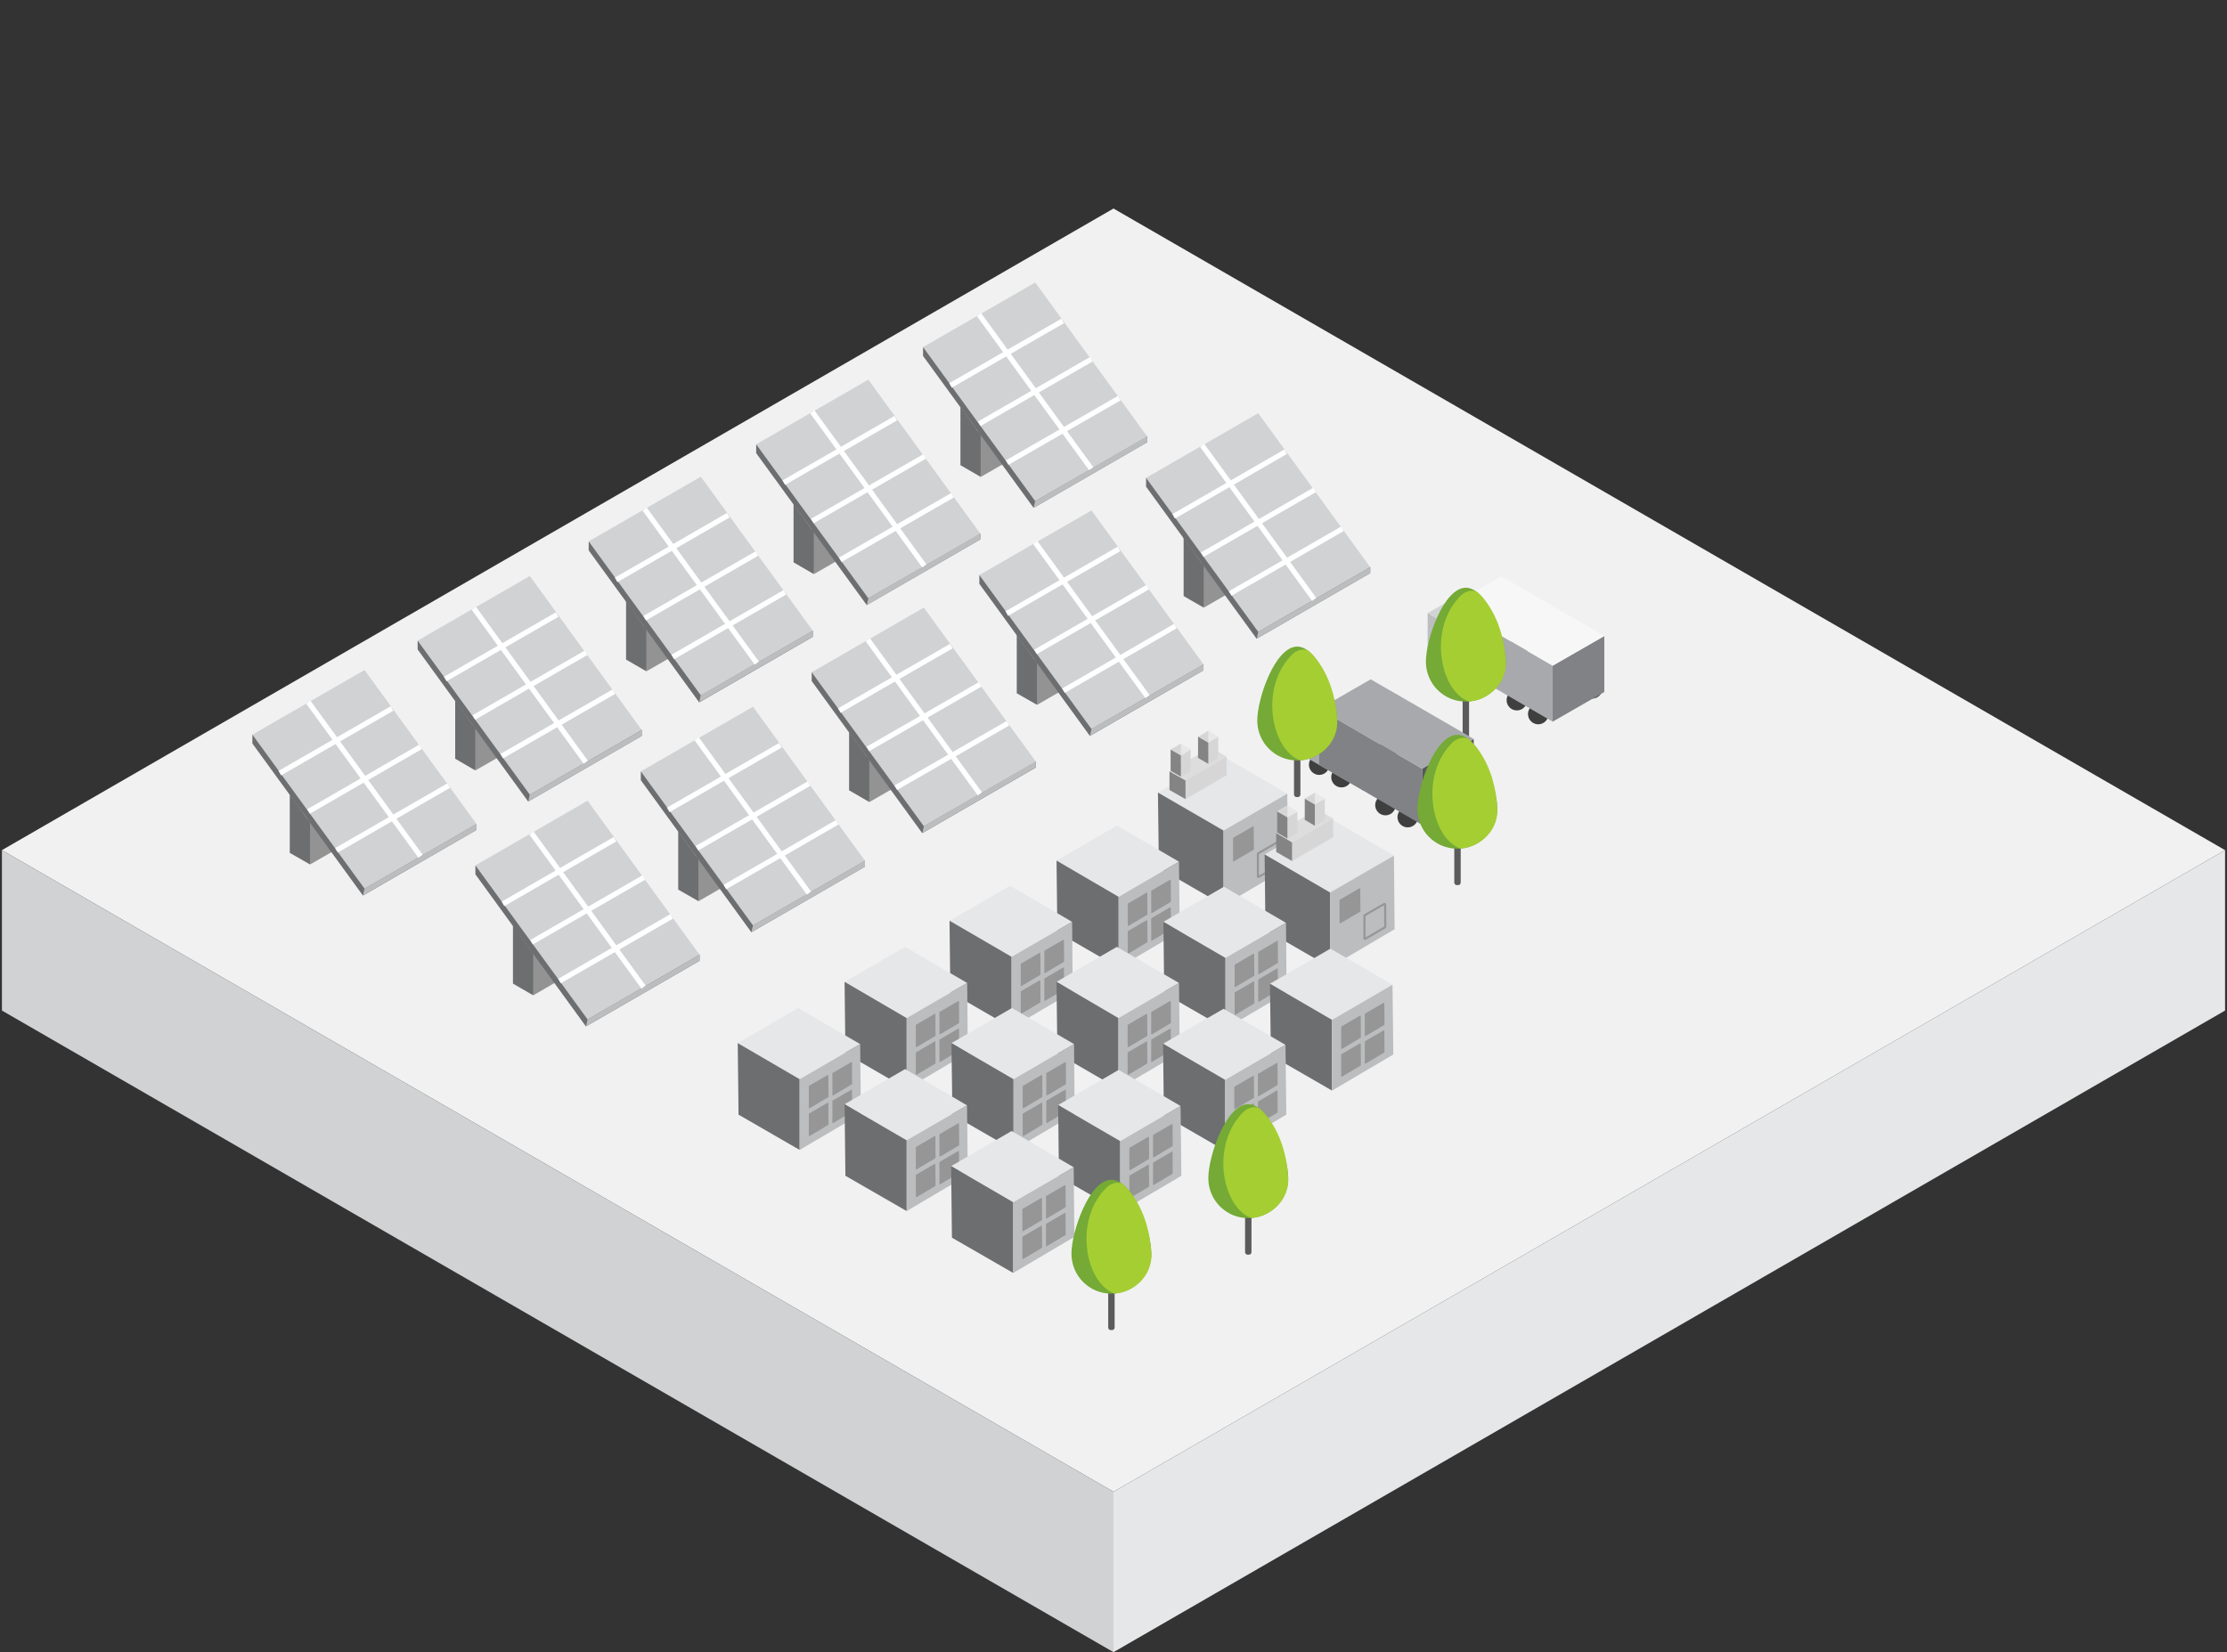 <?xml version="1.0" encoding="utf-8"?>
<!-- Generator: Adobe Illustrator 21.1.0, SVG Export Plug-In . SVG Version: 6.00 Build 0)  -->
<svg version="1.1" id="Layer_1" xmlns="http://www.w3.org/2000/svg" xmlns:xlink="http://www.w3.org/1999/xlink" x="0px" y="0px"
	 viewBox="0 0 1388 1030" style="enable-background:new 0 0 1388 1030;" xml:space="preserve">
<rect x="0" y="0" width="1388" height="1030" fill="#333333" stroke="none"/>
<style type="text/css">
	.st0{fill:#F1F1F2;}
	.st1{fill:#D0D2D3;}
	.st2{fill:#E6E7E8;}
	.st3{fill:#5B5B5B;}
	.st4{fill:#74AA35;}
	.st5{fill:#A5CE32;}
	.st6{fill:#3D3D3D;}
	.st7{fill:#58595B;}
	.st8{fill:#A6A8AB;}
	.st9{fill:#D1D3D4;}
	.st10{fill:#A7A9AC;}
	.st11{fill:#FFFFFF;}
	.st12{fill:#6D6E70;}
	.st13{fill:#BBBDBF;}
	.st14{fill:#EDEDED;}
	.st15{fill:none;stroke:#FFFFFF;stroke-width:6;stroke-linecap:round;stroke-linejoin:round;stroke-miterlimit:10;}
	.st16{fill:#2B2B2B;}
	.st17{fill:#424242;}
	.st18{fill:#3F3F3F;}
	.st19{fill:#BCBEC0;}
	.st20{fill:#565656;}
	.st21{fill:#2D2D2D;}
	.st22{fill:#E0E0E0;}
	.st23{fill:#808184;}
	.st24{fill:#C9C9C9;}
	.st25{fill:#F7F7F7;}
	.st26{fill:#E2E2E2;}
	.st27{fill:#E8E8E8;}
	.st28{fill:#969696;}
	.st29{fill:#B5B5B5;}
	.st30{fill:#D1D1D1;}
	.st31{fill:#B2B2B2;}
	.st32{fill:#F2F2F2;}
	.st33{fill:#828282;}
	.st34{fill:#EAEAEA;}
	.st35{fill:#666666;}
	.st36{fill:#D6D6D6;}
	.st37{fill:#848484;}
	.st38{fill:#5E5E5E;}
	.st39{fill:#919191;}
	.st40{clip-path:url(#SVGID_2_);fill:#F2F2F2;}
	.st41{fill:#7C7C7C;}
	.st42{clip-path:url(#SVGID_4_);fill:#F2F2F2;}
	.st43{fill:#303030;}
	.st44{fill:#414042;}
	.st45{fill:#BFBFBF;}
	.st46{fill:none;stroke:#F4F4F4;stroke-width:0.172;stroke-miterlimit:10;}
	.st47{fill:#6D6D6D;}
	.st48{fill:none;stroke:#58595B;stroke-width:0.69;stroke-linecap:round;stroke-linejoin:round;stroke-miterlimit:10;}
	.st49{fill:none;stroke:#A5A5A5;stroke-width:0.69;stroke-linecap:round;stroke-linejoin:round;stroke-miterlimit:10;}
	.st50{opacity:0.59;fill:#FFFFFF;}
	.st51{fill:#939598;}
	.st52{fill:#494949;}
	.st53{fill:#AAAAAA;}
	.st54{fill:none;stroke:#474747;stroke-width:1.469;stroke-linecap:round;stroke-linejoin:round;stroke-miterlimit:10;}
	.st55{fill:#DDDDDD;}
	.st56{fill:none;stroke:#474747;stroke-width:0.987;stroke-linecap:round;stroke-linejoin:round;stroke-miterlimit:10;}
	.st57{fill:#A0A0A0;}
	.st58{fill:none;stroke:#6D6E70;stroke-width:1.095;stroke-linecap:round;stroke-linejoin:round;stroke-miterlimit:10;}
	.st59{fill:none;stroke:#6D6E70;stroke-width:1.861;stroke-linecap:round;stroke-linejoin:round;stroke-miterlimit:10;}
	.st60{fill:#898989;}
	.st61{fill:#595959;}
	.st62{fill:#9B9B9B;}
	.st63{fill:#CCCCCC;}
	.st64{fill:#C6C6C6;}
	.st65{fill:#808285;}
	.st66{fill:#939393;}
	.st67{fill:none;stroke:#FFFFFF;stroke-width:3.227;stroke-miterlimit:10;}
	.st68{fill:none;stroke:#969696;stroke-width:1.3;stroke-miterlimit:10;}
	.st69{fill:none;stroke:#FFFFFF;stroke-width:5.226;stroke-linecap:round;stroke-linejoin:round;stroke-miterlimit:10;}
	.st70{fill:none;stroke:#F4F4F4;stroke-width:0.15;stroke-miterlimit:10;}
	.st71{fill:none;stroke:#58595B;stroke-width:0.601;stroke-linecap:round;stroke-linejoin:round;stroke-miterlimit:10;}
	.st72{fill:none;stroke:#A5A5A5;stroke-width:0.601;stroke-linecap:round;stroke-linejoin:round;stroke-miterlimit:10;}
	.st73{fill:#929497;}
	.st74{fill:none;stroke:#D0D2D3;stroke-width:0.638;stroke-miterlimit:10;}
	.st75{fill:none;stroke:#D0D2D3;stroke-width:0.712;stroke-miterlimit:10;}
	.st76{fill:#A2C133;}
</style>
<g>
	<g>
		<polygon class="st0" points="1.2,530 694,130 1386.8,530 694,930 		"/>
		<polygon class="st1" points="1.2,530 1.2,630 694,1030 694,930 		"/>
		<polygon class="st2" points="694,930 1386.8,530 1386.8,630 694,1030 		"/>
	</g>
	<g>
		
			<ellipse transform="matrix(0.98 -0.197 0.197 0.98 -68.935 197.598)" class="st18" cx="959.1" cy="445.4" rx="6.4" ry="6.4"/>
		
			<ellipse transform="matrix(0.98 -0.197 0.197 0.98 -65.126 203.915)" class="st7" cx="992.8" cy="429.4" rx="6.4" ry="6.4"/>
		<circle class="st18" cx="945.4" cy="436.5" r="6.4"/>
		
			<ellipse transform="matrix(0.955 -0.296 0.296 0.955 -83.258 290.17)" class="st18" cx="916.8" cy="420.1" rx="6.4" ry="6.4"/>
		<circle class="st18" cx="903.6" cy="412.5" r="6.4"/>
		<g>
			<polygon class="st7" points="951.8,394.2 951.8,416.6 931,428.6 931,406.1 			"/>
			<polygon class="st19" points="931,406.1 889.8,382.2 889.8,404.6 931,428.6 			"/>
			<path class="st9" d="M951.8,394.2c0-0.1-41.3-23.9-41.3-23.9l-20.6,11.9l41.2,23.9L951.8,394.2z"/>
		</g>
		<g>
			<polygon class="st65" points="999.9,396.5 999.9,431.4 967.7,449.9 967.7,415 			"/>
			<polygon class="st10" points="967.7,415 903.6,377.8 903.6,412.7 967.7,449.9 			"/>
			<path class="st25" d="M999.9,396.5c0-0.2-64.2-37.2-64.2-37.2l-32.1,18.5l64.1,37.2L999.9,396.5z"/>
		</g>
		<polygon class="st11" points="903.6,377.8 895.8,385.6 903.6,390.2 		"/>
	</g>
	<g>
		<polygon class="st66" points="507.3,357.9 527.3,346.4 511.9,327.7 501.2,331.3 		"/>
		<polyline class="st12" points="494.6,314.2 494.6,350.6 507.2,357.9 507.2,331.8 494.6,314.2 		"/>
		<g>
			<g>
				<path class="st12" d="M471.3,282.5c0,0,0-5.5,0-5.5L611,332.6v3.7l-70.8,40.9L471.3,282.5z"/>
				<polyline class="st13" points="541.2,373 540.3,377.2 611,336.3 611,332.6 541.2,373 				"/>
				<path class="st1" d="M471.3,277c0,0,69.9-40.3,69.9-40.3l69.8,96L541.2,373L471.3,277z"/>
			</g>
			<line class="st67" x1="506.3" y1="256.8" x2="576.1" y2="352.8"/>
			<line class="st67" x1="523.7" y1="349" x2="593.6" y2="308.8"/>
			<line class="st67" x1="506.3" y1="324.8" x2="576.2" y2="284.6"/>
			<line class="st67" x1="488.5" y1="300.9" x2="558.3" y2="260.7"/>
		</g>
	</g>
	<g>
		<polygon class="st66" points="296.3,480.3 316.3,468.8 300.9,450.1 290.2,453.7 		"/>
		<polyline class="st12" points="283.7,436.6 283.7,473 296.2,480.3 296.2,454.2 283.7,436.6 		"/>
		<g>
			<g>
				<path class="st12" d="M260.3,404.9c0,0,0-5.5,0-5.5l139.7,55.7v3.7l-70.8,40.9L260.3,404.9z"/>
				<polyline class="st13" points="330.2,495.4 329.3,499.6 400.1,458.8 400.1,455.1 330.2,495.4 				"/>
				<path class="st1" d="M260.3,399.4c0,0,69.9-40.3,69.9-40.3l69.8,96l-69.8,40.3L260.3,399.4z"/>
			</g>
			<line class="st67" x1="295.3" y1="379.2" x2="365.1" y2="475.2"/>
			<line class="st67" x1="312.7" y1="471.4" x2="382.6" y2="431.2"/>
			<line class="st67" x1="295.3" y1="447.3" x2="365.2" y2="407"/>
			<line class="st67" x1="277.5" y1="423.3" x2="347.3" y2="383.1"/>
		</g>
	</g>
	<g>
		<polygon class="st66" points="193.3,538.9 213.3,527.4 197.9,508.7 187.2,512.3 		"/>
		<polyline class="st12" points="180.6,495.2 180.6,531.7 193.2,538.9 193.2,512.9 180.6,495.2 		"/>
		<g>
			<g>
				<path class="st12" d="M157.3,463.5c0,0,0-5.5,0-5.5L297,513.7v3.7l-70.8,40.9L157.3,463.5z"/>
				<polyline class="st13" points="227.2,554 226.2,558.2 297,517.4 297,513.7 227.2,554 				"/>
				<path class="st1" d="M157.3,458c0,0,69.9-40.3,69.9-40.3l69.8,96L227.2,554L157.3,458z"/>
			</g>
			<line class="st67" x1="192.2" y1="437.8" x2="262.1" y2="533.8"/>
			<line class="st67" x1="209.7" y1="530.1" x2="279.6" y2="489.8"/>
			<line class="st67" x1="192.3" y1="505.9" x2="262.1" y2="465.6"/>
			<line class="st67" x1="174.4" y1="482" x2="244.3" y2="441.7"/>
		</g>
	</g>
	<g>
		<polygon class="st66" points="646.4,439.4 666.4,427.9 650.9,409.2 640.2,412.8 		"/>
		<polyline class="st12" points="633.7,395.7 633.7,432.2 646.3,439.4 646.3,413.4 633.7,395.7 		"/>
		<g>
			<g>
				<path class="st12" d="M610.4,364c0,0,0-5.5,0-5.5l139.7,55.7v3.7l-70.8,40.9L610.4,364z"/>
				<polyline class="st13" points="680.3,454.5 679.3,458.7 750.1,417.9 750.1,414.2 680.3,454.5 				"/>
				<path class="st1" d="M610.4,358.5c0,0,69.9-40.3,69.9-40.3l69.8,96l-69.8,40.3L610.4,358.5z"/>
			</g>
			<line class="st67" x1="645.3" y1="338.3" x2="715.2" y2="434.3"/>
			<line class="st67" x1="662.8" y1="430.6" x2="732.6" y2="390.3"/>
			<line class="st67" x1="645.4" y1="406.4" x2="715.2" y2="366.1"/>
			<line class="st67" x1="627.5" y1="382.5" x2="697.4" y2="342.2"/>
		</g>
	</g>
	<g>
		<polygon class="st66" points="541.9,500 561.9,488.5 546.5,469.8 535.8,473.4 		"/>
		<polyline class="st12" points="529.2,456.3 529.2,492.7 541.8,500 541.8,473.9 529.2,456.3 		"/>
		<g>
			<g>
				<path class="st12" d="M505.9,424.6c0,0,0-5.5,0-5.5l139.7,55.7v3.7l-70.8,40.9L505.9,424.6z"/>
				<polyline class="st13" points="575.8,515.1 574.9,519.3 645.6,478.4 645.6,474.7 575.8,515.1 				"/>
				<path class="st1" d="M505.9,419.1c0,0,69.9-40.3,69.9-40.3l69.8,96l-69.8,40.3L505.9,419.1z"/>
			</g>
			<line class="st67" x1="540.9" y1="398.9" x2="610.7" y2="494.9"/>
			<line class="st67" x1="558.3" y1="491.1" x2="628.2" y2="450.9"/>
			<line class="st67" x1="540.9" y1="466.9" x2="610.8" y2="426.7"/>
			<line class="st67" x1="523.1" y1="443" x2="592.9" y2="402.8"/>
		</g>
	</g>
	<g>
		<polygon class="st66" points="435.4,561.8 455.4,550.3 440,531.6 429.3,535.2 		"/>
		<polyline class="st12" points="422.7,518.1 422.7,554.6 435.3,561.8 435.3,535.8 422.7,518.1 		"/>
		<g>
			<g>
				<path class="st12" d="M399.4,486.4c0,0,0-5.5,0-5.5l139.7,55.7v3.7l-70.8,40.9L399.4,486.4z"/>
				<polyline class="st13" points="469.3,576.9 468.3,581.2 539.1,540.3 539.1,536.6 469.3,576.9 				"/>
				<path class="st1" d="M399.4,480.9c0,0,69.9-40.3,69.9-40.3l69.8,96l-69.8,40.3L399.4,480.9z"/>
			</g>
			<line class="st67" x1="434.3" y1="460.7" x2="504.2" y2="556.8"/>
			<line class="st67" x1="451.8" y1="553" x2="521.7" y2="512.7"/>
			<line class="st67" x1="434.4" y1="528.8" x2="504.2" y2="488.5"/>
			<line class="st67" x1="416.5" y1="504.9" x2="486.4" y2="464.6"/>
		</g>
	</g>
	<g>
		<polygon class="st66" points="332.4,620.5 352.3,608.9 336.9,590.2 326.2,593.9 		"/>
		<polyline class="st12" points="319.7,576.7 319.7,613.2 332.3,620.5 332.3,594.4 319.7,576.7 		"/>
		<g>
			<g>
				<path class="st12" d="M296.3,545.1c0,0,0-5.5,0-5.5l139.7,55.7v3.7l-70.8,40.9L296.3,545.1z"/>
				<polyline class="st13" points="366.2,635.5 365.3,639.8 436.1,598.9 436.1,595.2 366.2,635.5 				"/>
				<path class="st1" d="M296.3,539.5c0,0,69.9-40.3,69.9-40.3l69.8,96l-69.8,40.3L296.3,539.5z"/>
			</g>
			<line class="st67" x1="331.3" y1="519.4" x2="401.1" y2="615.4"/>
			<line class="st67" x1="348.7" y1="611.6" x2="418.6" y2="571.3"/>
			<line class="st67" x1="331.3" y1="587.4" x2="401.2" y2="547.1"/>
			<line class="st67" x1="313.5" y1="563.5" x2="383.3" y2="523.2"/>
		</g>
	</g>
	<g>
		<g>
			<polyline class="st2" points="721.7,494.1 761.5,471 802.3,494.8 762.6,517.8 721.7,494.1 			"/>
			<polygon class="st12" points="722.3,541.1 762.6,564.4 762.6,517.8 721.7,494.1 			"/>
			<polygon class="st13" points="762.6,517.8 802.3,494.8 802.8,540.7 762.6,564.4 			"/>
			<path class="st68" d="M784.3,531.9l12.1-7c0.2-0.1,0.5,0,0.5,0.3l0.1,14c0,0.1-0.1,0.2-0.2,0.3l-12.3,7.2c-0.2,0.1-0.5,0-0.5-0.3
				v-14.2C784.1,532.1,784.2,532,784.3,531.9z"/>
			<path class="st28" d="M768.8,522.2l12.1-7c0.2-0.1,0.5,0,0.5,0.3l0.1,14c0,0.1-0.1,0.2-0.2,0.3l-12.3,7.2c-0.2,0.1-0.5,0-0.5-0.3
				v-14.2C768.6,522.4,768.7,522.3,768.8,522.2z"/>
		</g>
		<g>
			<polygon class="st55" points="728.9,480.9 754.5,465.9 764.5,471.7 738.9,486.6 			"/>
			<polygon class="st36" points="738.9,486.6 764.5,471.7 764.5,483.3 738.9,498.2 			"/>
			<polygon class="st37" points="728.9,480.9 728.9,492.5 738.9,498.2 738.9,486.6 			"/>
		</g>
		<g>
			<g>
				<polygon class="st27" points="729.6,467.2 735.7,463.6 742.1,467.3 736,470.9 				"/>
				<polygon class="st36" points="736,470.9 742.1,467.3 742.1,480.6 736,484.2 				"/>
				<polygon class="st37" points="729.6,467.2 729.6,480.5 736,484.2 736,470.9 				"/>
			</g>
			<g>
				<polygon class="st27" points="736,463.6 742.3,467.3 736,470.9 				"/>
				<polygon class="st36" points="736,463.6 729.7,467.3 736,470.9 				"/>
			</g>
		</g>
		<g>
			<g>
				<polygon class="st27" points="746.7,459.2 752.9,455.6 759.3,459.3 753.1,462.9 				"/>
				<polygon class="st36" points="753.1,462.9 759.3,459.3 759.3,472.6 753.1,476.2 				"/>
				<polygon class="st37" points="746.7,459.2 746.7,472.5 753.1,476.2 753.1,462.9 				"/>
			</g>
			<g>
				<polygon class="st27" points="753.1,455.6 759.4,459.3 753.1,462.9 				"/>
				<polygon class="st36" points="753.1,455.6 746.8,459.3 753.1,462.9 				"/>
			</g>
		</g>
	</g>
	<g>
		<g>
			<polyline class="st2" points="788.2,532.7 827.9,509.6 868.8,533.4 829,556.4 788.2,532.7 			"/>
			<polygon class="st12" points="788.7,579.7 829,603 829,556.4 788.2,532.7 			"/>
			<polygon class="st13" points="829,556.4 868.8,533.4 869.2,579.3 829,603 			"/>
			<path class="st68" d="M850.7,570.5l12.1-7c0.2-0.1,0.5,0,0.5,0.3l0.1,14c0,0.1-0.1,0.2-0.2,0.3l-12.3,7.2c-0.2,0.1-0.5,0-0.5-0.3
				v-14.2C850.6,570.7,850.6,570.6,850.7,570.5z"/>
			<path class="st28" d="M835.2,560.8l12.1-7c0.2-0.1,0.5,0,0.5,0.3l0.1,14c0,0.1-0.1,0.2-0.2,0.3l-12.3,7.2c-0.2,0.1-0.5,0-0.5-0.3
				v-14.2C835.1,561,835.1,560.9,835.2,560.8z"/>
		</g>
		<g>
			<polygon class="st55" points="795.4,519.4 821,504.5 830.9,510.3 805.3,525.2 			"/>
			<polygon class="st36" points="805.3,525.2 830.9,510.3 830.9,521.9 805.3,536.8 			"/>
			<polygon class="st37" points="795.4,519.4 795.4,531.1 805.3,536.8 805.3,525.2 			"/>
		</g>
		<g>
			<g>
				<polygon class="st27" points="796,505.8 802.2,502.2 808.6,505.9 802.4,509.5 				"/>
				<polygon class="st36" points="802.4,509.5 808.6,505.9 808.6,519.2 802.4,522.8 				"/>
				<polygon class="st37" points="796,505.8 796,519.1 802.4,522.8 802.4,509.5 				"/>
			</g>
			<g>
				<polygon class="st27" points="802.4,502.2 808.7,505.9 802.4,509.5 				"/>
				<polygon class="st36" points="802.4,502.2 796.1,505.9 802.4,509.5 				"/>
			</g>
		</g>
		<g>
			<g>
				<polygon class="st27" points="813.2,497.8 819.3,494.2 825.7,497.9 819.5,501.5 				"/>
				<polygon class="st36" points="819.5,501.5 825.7,497.9 825.7,511.2 819.5,514.8 				"/>
				<polygon class="st37" points="813.2,497.8 813.2,511.1 819.5,514.8 819.5,501.5 				"/>
			</g>
			<g>
				<polygon class="st27" points="819.5,494.2 825.8,497.9 819.5,501.5 				"/>
				<polygon class="st36" points="819.5,494.2 813.2,497.9 819.5,501.5 				"/>
			</g>
		</g>
	</g>
	<g>
		<polygon class="st66" points="402.9,418.5 422.9,407 407.4,388.2 396.7,391.9 		"/>
		<polyline class="st12" points="390.2,374.7 390.2,411.2 402.8,418.5 402.8,392.4 390.2,374.7 		"/>
		<g>
			<g>
				<path class="st12" d="M366.9,343.1c0,0,0-5.5,0-5.5l139.7,55.7v3.7l-70.8,40.9L366.9,343.1z"/>
				<polyline class="st13" points="436.7,433.5 435.8,437.8 506.6,396.9 506.6,393.2 436.7,433.5 				"/>
				<path class="st1" d="M366.9,337.5c0,0,69.9-40.3,69.9-40.3l69.8,96l-69.8,40.3L366.9,337.5z"/>
			</g>
			<line class="st67" x1="401.8" y1="317.4" x2="471.7" y2="413.4"/>
			<line class="st67" x1="419.3" y1="409.6" x2="489.1" y2="369.3"/>
			<line class="st67" x1="401.8" y1="385.4" x2="471.7" y2="345.1"/>
			<line class="st67" x1="384" y1="361.5" x2="453.9" y2="321.2"/>
		</g>
	</g>
	<g>
		<polygon class="st66" points="611.3,297.3 631.3,285.8 615.8,267.1 605.2,270.7 		"/>
		<polyline class="st12" points="598.6,253.6 598.6,290 611.2,297.3 611.2,271.2 598.6,253.6 		"/>
		<g>
			<g>
				<path class="st12" d="M575.3,221.9c0,0,0-5.5,0-5.5L715,272v3.7l-70.8,40.9L575.3,221.9z"/>
				<polyline class="st13" points="645.2,312.4 644.2,316.6 715,275.7 715,272 645.2,312.4 				"/>
				<path class="st1" d="M575.3,216.4c0,0,69.9-40.3,69.9-40.3l69.8,96l-69.8,40.3L575.3,216.4z"/>
			</g>
			<line class="st67" x1="610.2" y1="196.2" x2="680.1" y2="292.2"/>
			<line class="st67" x1="627.7" y1="288.4" x2="697.6" y2="248.2"/>
			<line class="st67" x1="610.3" y1="264.2" x2="680.1" y2="224"/>
			<line class="st67" x1="592.4" y1="240.3" x2="662.3" y2="200.1"/>
		</g>
	</g>
	<g>
		<polygon class="st66" points="750.3,378.8 770.3,367.3 754.9,348.6 744.2,352.2 		"/>
		<polyline class="st12" points="737.7,335.1 737.7,371.6 750.2,378.8 750.2,352.8 737.7,335.1 		"/>
		<g>
			<g>
				<path class="st12" d="M714.3,303.4c0,0,0-5.5,0-5.5l139.7,55.7v3.7l-70.8,40.9L714.3,303.4z"/>
				<polyline class="st13" points="784.2,393.9 783.3,398.1 854.1,357.3 854.1,353.6 784.2,393.9 				"/>
				<path class="st1" d="M714.3,297.9c0,0,69.9-40.3,69.9-40.3l69.8,96l-69.8,40.3L714.3,297.9z"/>
			</g>
			<line class="st67" x1="749.3" y1="277.7" x2="819.1" y2="373.7"/>
			<line class="st67" x1="766.7" y1="370" x2="836.6" y2="329.7"/>
			<line class="st67" x1="749.3" y1="345.8" x2="819.2" y2="305.5"/>
			<line class="st67" x1="731.5" y1="321.9" x2="801.3" y2="281.6"/>
		</g>
	</g>
	<g>
		<path class="st3" d="M913.2,433.1h0.8c0.9,0,1.6,0.7,1.6,1.6v23.9c0,0.9-0.7,1.6-1.6,1.6h-0.8c-0.9,0-1.6-0.7-1.6-1.6v-23.9
			C911.6,433.8,912.3,433.1,913.2,433.1z"/>
		<path class="st4" d="M938.5,412.5c0,13.7-11.1,24.9-24.9,24.9s-24.9-11.1-24.9-24.9s11.1-46.1,24.9-46.1S938.5,398.8,938.5,412.5z
			"/>
		<path class="st5" d="M938.5,412.5c0.7,13-10,23.7-22.7,24.8c-0.1,0-0.3,0-0.6-0.1c-18.1-6.9-25.4-46.3-4.2-66.4
			c2.6-2.4,7.7-3.7,10.3-1.2C926.3,374.5,937,387,938.5,412.5z"/>
	</g>
	<g>
		<polyline class="st2" points="658.5,536.5 696.2,514.7 734.8,537.2 697.2,559.1 658.5,536.5 		"/>
		<polygon class="st12" points="659,581.1 697.2,603.2 697.2,559.1 658.5,536.5 		"/>
		<polygon class="st13" points="697.2,559.1 734.8,537.2 735.3,580.7 697.2,603.2 		"/>
		<path class="st28" d="M717.7,572.4l11.5-6.7c0.2-0.1,0.5,0,0.5,0.3l0.1,13.2c0,0.1-0.1,0.2-0.2,0.3l-11.6,6.9
			c-0.2,0.1-0.5,0-0.5-0.3v-13.4C717.6,572.6,717.6,572.5,717.7,572.4z"/>
		<path class="st28" d="M703.1,580.4l11.5-6.7c0.2-0.1,0.5,0,0.5,0.3l0.1,13.2c0,0.1-0.1,0.2-0.2,0.3l-11.6,6.9
			c-0.2,0.1-0.5,0-0.5-0.3v-13.4C702.9,580.6,703,580.5,703.1,580.4z"/>
		<path class="st28" d="M717.7,555.2l11.5-6.7c0.2-0.1,0.5,0,0.5,0.3l0.1,13.2c0,0.1-0.1,0.2-0.2,0.3l-11.6,6.9
			c-0.2,0.1-0.5,0-0.5-0.3v-13.4C717.6,555.3,717.6,555.2,717.7,555.2z"/>
		<path class="st28" d="M703.1,563.2l11.5-6.7c0.2-0.1,0.5,0,0.5,0.3l0.1,13.2c0,0.1-0.1,0.2-0.2,0.3l-11.6,6.9
			c-0.2,0.1-0.5,0-0.5-0.3v-13.4C702.9,563.4,703,563.2,703.1,563.2z"/>
	</g>
	<g>
		<polyline class="st2" points="591.8,574 629.5,552.2 668.2,574.7 630.5,596.5 591.8,574 		"/>
		<polygon class="st12" points="592.3,618.6 630.5,640.7 630.5,596.5 591.8,574 		"/>
		<polygon class="st13" points="630.5,596.5 668.2,574.7 668.6,618.2 630.5,640.7 		"/>
		<path class="st28" d="M651.1,609.9l11.5-6.7c0.2-0.1,0.5,0,0.5,0.3l0.1,13.2c0,0.1-0.1,0.2-0.2,0.3l-11.6,6.9
			c-0.2,0.1-0.5,0-0.5-0.3v-13.4C650.9,610,651,609.9,651.1,609.9z"/>
		<path class="st28" d="M636.4,617.9l11.5-6.7c0.2-0.1,0.5,0,0.5,0.3l0.1,13.2c0,0.1-0.1,0.2-0.2,0.3l-11.6,6.9
			c-0.2,0.1-0.5,0-0.5-0.3v-13.4C636.2,618.1,636.3,618,636.4,617.9z"/>
		<path class="st28" d="M651.1,592.6l11.5-6.7c0.2-0.1,0.5,0,0.5,0.3l0.1,13.2c0,0.1-0.1,0.2-0.2,0.3l-11.6,6.9
			c-0.2,0.1-0.5,0-0.5-0.3v-13.4C650.9,592.8,651,592.7,651.1,592.6z"/>
		<path class="st28" d="M636.4,600.7l11.5-6.7c0.2-0.1,0.5,0,0.5,0.3l0.1,13.2c0,0.1-0.1,0.2-0.2,0.3l-11.6,6.9
			c-0.2,0.1-0.5,0-0.5-0.3v-13.4C636.2,600.8,636.3,600.7,636.4,600.7z"/>
	</g>
	<g>
		<polyline class="st2" points="526.4,612.1 564.1,590.3 602.8,612.8 565.1,634.7 526.4,612.1 		"/>
		<polygon class="st12" points="526.9,656.7 565.1,678.8 565.1,634.7 526.4,612.1 		"/>
		<polygon class="st13" points="565.1,634.7 602.8,612.8 603.2,656.3 565.1,678.8 		"/>
		<path class="st28" d="M585.7,648l11.5-6.7c0.2-0.1,0.5,0,0.5,0.3l0.1,13.2c0,0.1-0.1,0.2-0.2,0.3L586,662c-0.2,0.1-0.5,0-0.5-0.3
			v-13.4C585.5,648.2,585.6,648.1,585.7,648z"/>
		<path class="st28" d="M571,656l11.5-6.7c0.2-0.1,0.5,0,0.5,0.3l0.1,13.2c0,0.1-0.1,0.2-0.2,0.3l-11.6,6.9c-0.2,0.1-0.5,0-0.5-0.3
			v-13.4C570.8,656.2,570.9,656.1,571,656z"/>
		<path class="st28" d="M585.7,630.8l11.5-6.7c0.2-0.1,0.5,0,0.5,0.3l0.1,13.2c0,0.1-0.1,0.2-0.2,0.3l-11.6,6.9
			c-0.2,0.1-0.5,0-0.5-0.3V631C585.5,630.9,585.6,630.8,585.7,630.8z"/>
		<path class="st28" d="M571,638.8l11.5-6.7c0.2-0.1,0.5,0,0.5,0.3l0.1,13.2c0,0.1-0.1,0.2-0.2,0.3l-11.6,6.9
			c-0.2,0.1-0.5,0-0.5-0.3v-13.4C570.8,639,570.9,638.8,571,638.8z"/>
	</g>
	<g>
		<polyline class="st2" points="459.8,650.3 497.4,628.4 536.1,650.9 498.4,672.8 459.8,650.3 		"/>
		<polygon class="st12" points="460.3,694.9 498.4,716.9 498.4,672.8 459.8,650.3 		"/>
		<polygon class="st13" points="498.4,672.8 536.1,650.9 536.6,694.4 498.4,716.9 		"/>
		<path class="st28" d="M519,686.1l11.5-6.7c0.2-0.1,0.5,0,0.5,0.3l0.1,13.2c0,0.1-0.1,0.2-0.2,0.3l-11.6,6.9
			c-0.2,0.1-0.5,0-0.5-0.3v-13.4C518.9,686.3,518.9,686.2,519,686.1z"/>
		<path class="st28" d="M504.3,694.2l11.5-6.7c0.2-0.1,0.5,0,0.5,0.3l0.1,13.2c0,0.1-0.1,0.2-0.2,0.3l-11.6,6.9
			c-0.2,0.1-0.5,0-0.5-0.3v-13.4C504.2,694.3,504.2,694.2,504.3,694.2z"/>
		<path class="st28" d="M519,668.9l11.5-6.7c0.2-0.1,0.5,0,0.5,0.3l0.1,13.2c0,0.1-0.1,0.2-0.2,0.3l-11.6,6.9
			c-0.2,0.1-0.5,0-0.5-0.3v-13.4C518.9,669,518.9,668.9,519,668.9z"/>
		<path class="st28" d="M504.3,676.9l11.5-6.7c0.2-0.1,0.5,0,0.5,0.3l0.1,13.2c0,0.1-0.1,0.2-0.2,0.3l-11.6,6.9
			c-0.2,0.1-0.5,0-0.5-0.3v-13.4C504.2,677.1,504.2,677,504.3,676.9z"/>
	</g>
	<g>
		<polyline class="st2" points="725.1,574.7 762.8,552.8 801.5,575.3 763.8,597.2 725.1,574.7 		"/>
		<polygon class="st12" points="725.6,619.3 763.8,641.3 763.8,597.2 725.1,574.7 		"/>
		<polygon class="st13" points="763.8,597.2 801.5,575.3 801.9,618.8 763.8,641.3 		"/>
		<path class="st28" d="M784.4,610.5l11.5-6.7c0.2-0.1,0.5,0,0.5,0.3l0.1,13.2c0,0.1-0.1,0.2-0.2,0.3l-11.6,6.9
			c-0.2,0.1-0.5,0-0.5-0.3v-13.4C784.2,610.7,784.3,610.6,784.4,610.5z"/>
		<path class="st28" d="M769.7,618.6l11.5-6.7c0.2-0.1,0.5,0,0.5,0.3l0.1,13.2c0,0.1-0.1,0.2-0.2,0.3l-11.6,6.9
			c-0.2,0.1-0.5,0-0.5-0.3v-13.4C769.5,618.7,769.6,618.6,769.7,618.6z"/>
		<path class="st28" d="M784.4,593.3l11.5-6.7c0.2-0.1,0.5,0,0.5,0.3l0.1,13.2c0,0.1-0.1,0.2-0.2,0.3l-11.6,6.9
			c-0.2,0.1-0.5,0-0.5-0.3v-13.4C784.2,593.4,784.3,593.3,784.4,593.3z"/>
		<path class="st28" d="M769.7,601.3l11.5-6.7c0.2-0.1,0.5,0,0.5,0.3l0.1,13.2c0,0.1-0.1,0.2-0.2,0.3l-11.6,6.9
			c-0.2,0.1-0.5,0-0.5-0.3v-13.4C769.5,601.5,769.6,601.4,769.7,601.3z"/>
	</g>
	<g>
		<polyline class="st2" points="658.5,612.1 696.1,590.3 734.8,612.8 697.1,634.7 658.5,612.1 		"/>
		<polygon class="st12" points="659,656.7 697.1,678.8 697.1,634.7 658.5,612.1 		"/>
		<polygon class="st13" points="697.1,634.7 734.8,612.8 735.3,656.3 697.1,678.8 		"/>
		<path class="st28" d="M717.7,648l11.5-6.7c0.2-0.1,0.5,0,0.5,0.3l0.1,13.2c0,0.1-0.1,0.2-0.2,0.3L718,662c-0.2,0.1-0.5,0-0.5-0.3
			v-13.4C717.6,648.2,717.6,648.1,717.7,648z"/>
		<path class="st28" d="M703,656l11.5-6.7c0.2-0.1,0.5,0,0.5,0.3l0.1,13.2c0,0.1-0.1,0.2-0.2,0.3l-11.6,6.9c-0.2,0.1-0.5,0-0.5-0.3
			v-13.4C702.9,656.2,702.9,656.1,703,656z"/>
		<path class="st28" d="M717.7,630.8l11.5-6.7c0.2-0.1,0.5,0,0.5,0.3l0.1,13.2c0,0.1-0.1,0.2-0.2,0.3l-11.6,6.9
			c-0.2,0.1-0.5,0-0.5-0.3V631C717.6,630.9,717.6,630.8,717.7,630.8z"/>
		<path class="st28" d="M703,638.8l11.5-6.7c0.2-0.1,0.5,0,0.5,0.3l0.1,13.2c0,0.1-0.1,0.2-0.2,0.3l-11.6,6.9
			c-0.2,0.1-0.5,0-0.5-0.3v-13.4C702.9,639,702.9,638.8,703,638.8z"/>
	</g>
	<g>
		<polyline class="st2" points="593,650.3 630.7,628.4 669.4,650.9 631.7,672.8 593,650.3 		"/>
		<polygon class="st12" points="593.6,694.9 631.7,716.9 631.7,672.8 593,650.3 		"/>
		<polygon class="st13" points="631.7,672.8 669.4,650.9 669.8,694.4 631.7,716.9 		"/>
		<path class="st28" d="M652.3,686.1l11.5-6.7c0.2-0.1,0.5,0,0.5,0.3l0.1,13.2c0,0.1-0.1,0.2-0.2,0.3l-11.6,6.9
			c-0.2,0.1-0.5,0-0.5-0.3v-13.4C652.2,686.3,652.2,686.2,652.3,686.1z"/>
		<path class="st28" d="M637.6,694.2l11.5-6.7c0.2-0.1,0.5,0,0.5,0.3l0.1,13.2c0,0.1-0.1,0.2-0.2,0.3l-11.6,6.9
			c-0.2,0.1-0.5,0-0.5-0.3v-13.4C637.5,694.3,637.5,694.2,637.6,694.2z"/>
		<path class="st28" d="M652.3,668.9l11.5-6.7c0.2-0.1,0.5,0,0.5,0.3l0.1,13.2c0,0.1-0.1,0.2-0.2,0.3l-11.6,6.9
			c-0.2,0.1-0.5,0-0.5-0.3v-13.4C652.2,669,652.2,668.9,652.3,668.9z"/>
		<path class="st28" d="M637.6,676.9l11.5-6.7c0.2-0.1,0.5,0,0.5,0.3l0.1,13.2c0,0.1-0.1,0.2-0.2,0.3l-11.6,6.9
			c-0.2,0.1-0.5,0-0.5-0.3v-13.4C637.5,677.1,637.5,677,637.6,676.9z"/>
	</g>
	<g>
		<polyline class="st2" points="526.4,688.4 564.1,666.5 602.7,689.1 565.1,710.9 526.4,688.4 		"/>
		<polygon class="st12" points="526.9,733 565.1,755 565.1,710.9 526.4,688.4 		"/>
		<polygon class="st13" points="565.1,710.9 602.7,689.1 603.2,732.5 565.1,755 		"/>
		<path class="st28" d="M585.7,724.3l11.5-6.7c0.2-0.1,0.5,0,0.5,0.3l0.1,13.2c0,0.1-0.1,0.2-0.2,0.3l-11.6,6.9
			c-0.2,0.1-0.5,0-0.5-0.3v-13.4C585.5,724.4,585.6,724.3,585.7,724.3z"/>
		<path class="st28" d="M571,732.3l11.5-6.7c0.2-0.1,0.5,0,0.5,0.3l0.1,13.2c0,0.1-0.1,0.2-0.2,0.3l-11.6,6.9
			c-0.2,0.1-0.5,0-0.5-0.3v-13.4C570.8,732.5,570.9,732.4,571,732.3z"/>
		<path class="st28" d="M585.7,707l11.5-6.7c0.2-0.1,0.5,0,0.5,0.3l0.1,13.2c0,0.1-0.1,0.2-0.2,0.3L586,721c-0.2,0.1-0.5,0-0.5-0.3
			v-13.4C585.5,707.2,585.6,707.1,585.7,707z"/>
		<path class="st28" d="M571,715l11.5-6.7c0.2-0.1,0.5,0,0.5,0.3l0.1,13.2c0,0.1-0.1,0.2-0.2,0.3l-11.6,6.9c-0.2,0.1-0.5,0-0.5-0.3
			v-13.4C570.8,715.2,570.9,715.1,571,715z"/>
	</g>
	<g>
		<polyline class="st2" points="791.5,613.3 829.2,591.4 867.9,613.9 830.2,635.8 791.5,613.3 		"/>
		<polygon class="st12" points="792.1,657.9 830.2,679.9 830.2,635.8 791.5,613.3 		"/>
		<polygon class="st13" points="830.2,635.8 867.9,613.9 868.4,657.4 830.2,679.9 		"/>
		<path class="st28" d="M850.8,649.1l11.5-6.7c0.2-0.1,0.5,0,0.5,0.3l0.1,13.2c0,0.1-0.1,0.2-0.2,0.3l-11.6,6.9
			c-0.2,0.1-0.5,0-0.5-0.3v-13.4C850.7,649.3,850.7,649.2,850.8,649.1z"/>
		<path class="st28" d="M836.1,657.2l11.5-6.7c0.2-0.1,0.5,0,0.5,0.3l0.1,13.2c0,0.1-0.1,0.2-0.2,0.3l-11.6,6.9
			c-0.2,0.1-0.5,0-0.5-0.3v-13.4C836,657.3,836,657.2,836.1,657.2z"/>
		<path class="st28" d="M850.8,631.9l11.5-6.7c0.2-0.1,0.5,0,0.5,0.3l0.1,13.2c0,0.1-0.1,0.2-0.2,0.3l-11.6,6.9
			c-0.2,0.1-0.5,0-0.5-0.3v-13.4C850.7,632,850.7,631.9,850.8,631.9z"/>
		<path class="st28" d="M836.1,639.9l11.5-6.7c0.2-0.1,0.5,0,0.5,0.3l0.1,13.2c0,0.1-0.1,0.2-0.2,0.3l-11.6,6.9
			c-0.2,0.1-0.5,0-0.5-0.3v-13.4C836,640.1,836,640,836.1,639.9z"/>
	</g>
	<g>
		<polyline class="st2" points="724.9,650.7 762.6,628.9 801.2,651.4 763.6,673.2 724.9,650.7 		"/>
		<polygon class="st12" points="725.4,695.3 763.6,717.4 763.6,673.2 724.9,650.7 		"/>
		<polygon class="st13" points="763.6,673.2 801.2,651.4 801.7,694.9 763.6,717.4 		"/>
		<path class="st28" d="M784.2,686.6l11.5-6.7c0.2-0.1,0.5,0,0.5,0.3l0.1,13.2c0,0.1-0.1,0.2-0.2,0.3l-11.6,6.9
			c-0.2,0.1-0.5,0-0.5-0.3v-13.4C784,686.8,784.1,686.7,784.2,686.6z"/>
		<path class="st28" d="M769.5,694.6l11.5-6.7c0.2-0.1,0.5,0,0.5,0.3l0.1,13.2c0,0.1-0.1,0.2-0.2,0.3l-11.6,6.9
			c-0.2,0.1-0.5,0-0.5-0.3v-13.4C769.3,694.8,769.4,694.7,769.5,694.6z"/>
		<path class="st28" d="M784.2,669.4l11.5-6.7c0.2-0.1,0.5,0,0.5,0.3l0.1,13.2c0,0.1-0.1,0.2-0.2,0.3l-11.6,6.9
			c-0.2,0.1-0.5,0-0.5-0.3v-13.4C784,669.5,784.1,669.4,784.2,669.4z"/>
		<path class="st28" d="M769.5,677.4l11.5-6.7c0.2-0.1,0.5,0,0.5,0.3l0.1,13.2c0,0.1-0.1,0.2-0.2,0.3l-11.6,6.9
			c-0.2,0.1-0.5,0-0.5-0.3v-13.4C769.3,677.6,769.4,677.4,769.5,677.4z"/>
	</g>
	<g>
		<polyline class="st2" points="659.5,688.9 697.2,667 735.8,689.5 698.2,711.4 659.5,688.9 		"/>
		<polygon class="st12" points="660,733.5 698.2,755.5 698.2,711.4 659.5,688.9 		"/>
		<polygon class="st13" points="698.2,711.4 735.8,689.5 736.3,733 698.2,755.5 		"/>
		<path class="st28" d="M718.8,724.7l11.5-6.7c0.2-0.1,0.5,0,0.5,0.3l0.1,13.2c0,0.1-0.1,0.2-0.2,0.3l-11.6,6.9
			c-0.2,0.1-0.5,0-0.5-0.3V725C718.6,724.9,718.7,724.8,718.8,724.7z"/>
		<path class="st28" d="M704.1,732.8l11.5-6.7c0.2-0.1,0.5,0,0.5,0.3l0.1,13.2c0,0.1-0.1,0.2-0.2,0.3l-11.6,6.9
			c-0.2,0.1-0.5,0-0.5-0.3V733C703.9,732.9,704,732.8,704.1,732.8z"/>
		<path class="st28" d="M718.8,707.5l11.5-6.7c0.2-0.1,0.5,0,0.5,0.3l0.1,13.2c0,0.1-0.1,0.2-0.2,0.3l-11.6,6.9
			c-0.2,0.1-0.5,0-0.5-0.3v-13.4C718.6,707.6,718.7,707.5,718.8,707.5z"/>
		<path class="st28" d="M704.1,715.5l11.5-6.7c0.2-0.1,0.5,0,0.5,0.3l0.1,13.2c0,0.1-0.1,0.2-0.2,0.3l-11.6,6.9
			c-0.2,0.1-0.5,0-0.5-0.3v-13.4C703.9,715.7,704,715.6,704.1,715.5z"/>
	</g>
	<g>
		<polyline class="st2" points="592.8,727 630.5,705.1 669.2,727.7 631.5,749.5 592.8,727 		"/>
		<polygon class="st12" points="593.3,771.6 631.5,793.6 631.5,749.5 592.8,727 		"/>
		<polygon class="st13" points="631.5,749.5 669.2,727.7 669.6,771.1 631.5,793.6 		"/>
		<path class="st28" d="M652.1,762.9l11.5-6.7c0.2-0.1,0.5,0,0.5,0.3l0.1,13.2c0,0.1-0.1,0.2-0.2,0.3l-11.6,6.9
			c-0.2,0.1-0.5,0-0.5-0.3v-13.4C651.9,763,652,762.9,652.1,762.9z"/>
		<path class="st28" d="M637.4,770.9l11.5-6.7c0.2-0.1,0.5,0,0.5,0.3l0.1,13.2c0,0.1-0.1,0.2-0.2,0.3l-11.6,6.9
			c-0.2,0.1-0.5,0-0.5-0.3v-13.4C637.2,771.1,637.3,770.9,637.4,770.9z"/>
		<path class="st28" d="M652.1,745.6l11.5-6.7c0.2-0.1,0.5,0,0.5,0.3l0.1,13.2c0,0.1-0.1,0.2-0.2,0.3l-11.6,6.9
			c-0.2,0.1-0.5,0-0.5-0.3v-13.4C651.9,745.8,652,745.7,652.1,745.6z"/>
		<path class="st28" d="M637.4,753.6l11.5-6.7c0.2-0.1,0.5,0,0.5,0.3l0.1,13.2c0,0.1-0.1,0.2-0.2,0.3l-11.6,6.9
			c-0.2,0.1-0.5,0-0.5-0.3v-13.4C637.2,753.8,637.3,753.7,637.4,753.6z"/>
	</g>
	<g>
		<path class="st3" d="M692.3,802.1h0.8c0.9,0,1.6,0.7,1.6,1.6v23.9c0,0.9-0.7,1.6-1.6,1.6h-0.8c-0.9,0-1.6-0.7-1.6-1.6v-23.9
			C690.7,802.8,691.4,802.1,692.3,802.1z"/>
		<path class="st4" d="M717.6,781.6c0,13.7-11.1,24.9-24.9,24.9s-24.9-11.1-24.9-24.9s11.1-46.1,24.9-46.1S717.6,767.8,717.6,781.6z
			"/>
		<path class="st5" d="M717.6,781.6c0.7,13-10,23.7-22.7,24.8c-0.1,0-0.3,0-0.6-0.1c-18.1-6.9-25.4-46.3-4.2-66.4
			c2.6-2.4,7.7-3.7,10.3-1.2C705.4,743.6,716.1,756.1,717.6,781.6z"/>
	</g>
	<g>
		<path class="st3" d="M777.6,755.1h0.8c0.9,0,1.6,0.7,1.6,1.6v23.9c0,0.9-0.7,1.6-1.6,1.6h-0.8c-0.9,0-1.6-0.7-1.6-1.6v-23.9
			C776,755.8,776.7,755.1,777.6,755.1z"/>
		<path class="st4" d="M802.9,734.5c0,13.7-11.1,24.9-24.9,24.9s-24.9-11.1-24.9-24.9s11.1-46.1,24.9-46.1S802.9,720.8,802.9,734.5z
			"/>
		<path class="st5" d="M802.9,734.5c0.7,13-10,23.7-22.7,24.8c-0.1,0-0.3,0-0.6-0.1c-18.1-6.9-25.4-46.3-4.2-66.4
			c2.6-2.4,7.7-3.7,10.3-1.2C790.7,696.5,801.4,709,802.9,734.5z"/>
	</g>
	<g>
		
			<ellipse transform="matrix(0.98 -0.197 0.197 0.98 -83.18 182.817)" class="st18" cx="877.7" cy="509.7" rx="6.4" ry="6.4"/>
		
			<ellipse transform="matrix(0.98 -0.197 0.197 0.98 -79.371 189.133)" class="st7" cx="911.3" cy="493.7" rx="6.4" ry="6.4"/>
		<circle class="st18" cx="863.5" cy="501.9" r="6.4"/>
		<circle class="st18" cx="836.1" cy="484.5" r="6.4"/>
		<circle class="st18" cx="822.2" cy="476.7" r="6.4"/>
		<g>
			<polygon class="st7" points="870.3,458.4 870.3,480.9 849.6,492.8 849.6,470.3 			"/>
			<polygon class="st10" points="849.6,470.3 808.4,446.4 808.4,468.9 849.6,492.8 			"/>
			<path class="st9" d="M870.3,458.4c0-0.1-41.3-23.9-41.3-23.9l-20.6,11.9l41.2,23.9L870.3,458.4z"/>
		</g>
		<g>
			<polygon class="st7" points="918.5,460.7 918.5,495.6 886.3,514.2 886.3,479.2 			"/>
			<polygon class="st65" points="886.3,479.2 822.2,442 822.2,476.9 886.3,514.2 			"/>
			<path class="st10" d="M918.5,460.7c0-0.2-64.2-37.2-64.2-37.2L822.2,442l64.1,37.2L918.5,460.7z"/>
		</g>
		<polygon class="st11" points="822.2,442 814.3,449.9 822.2,454.4 		"/>
	</g>
	<g>
		<path class="st3" d="M808.1,469.8h0.8c0.9,0,1.6,0.7,1.6,1.6v23.9c0,0.9-0.7,1.6-1.6,1.6h-0.8c-0.9,0-1.6-0.7-1.6-1.6v-23.9
			C806.6,470.5,807.3,469.8,808.1,469.8z"/>
		<path class="st4" d="M833.4,449.2c0,13.7-11.1,24.9-24.9,24.9s-24.9-11.1-24.9-24.9c0-13.7,11.1-46.1,24.9-46.1
			S833.4,435.5,833.4,449.2z"/>
		<path class="st5" d="M833.4,449.2c0.7,13-10,23.7-22.7,24.8c-0.1,0-0.3,0-0.6-0.1c-18.1-6.9-25.4-46.3-4.2-66.4
			c2.6-2.4,7.7-3.7,10.3-1.2C821.3,411.2,831.9,423.7,833.4,449.2z"/>
	</g>
	<g>
		<path class="st3" d="M908,524.7h0.8c0.9,0,1.6,0.7,1.6,1.6v23.9c0,0.9-0.7,1.6-1.6,1.6H908c-0.9,0-1.6-0.7-1.6-1.6v-23.9
			C906.4,525.4,907.1,524.7,908,524.7z"/>
		<path class="st4" d="M933.2,504.2c0,13.7-11.1,24.9-24.9,24.9s-24.9-11.1-24.9-24.9s11.1-46.1,24.9-46.1S933.2,490.4,933.2,504.2z
			"/>
		<path class="st5" d="M933.2,504.2c0.7,13-10,23.7-22.7,24.8c-0.1,0-0.3,0-0.6-0.1c-18.1-6.9-25.4-46.3-4.2-66.4
			c2.6-2.4,7.7-3.7,10.3-1.2C921.1,466.2,931.8,478.7,933.2,504.2z"/>
	</g>
</g>
</svg>
